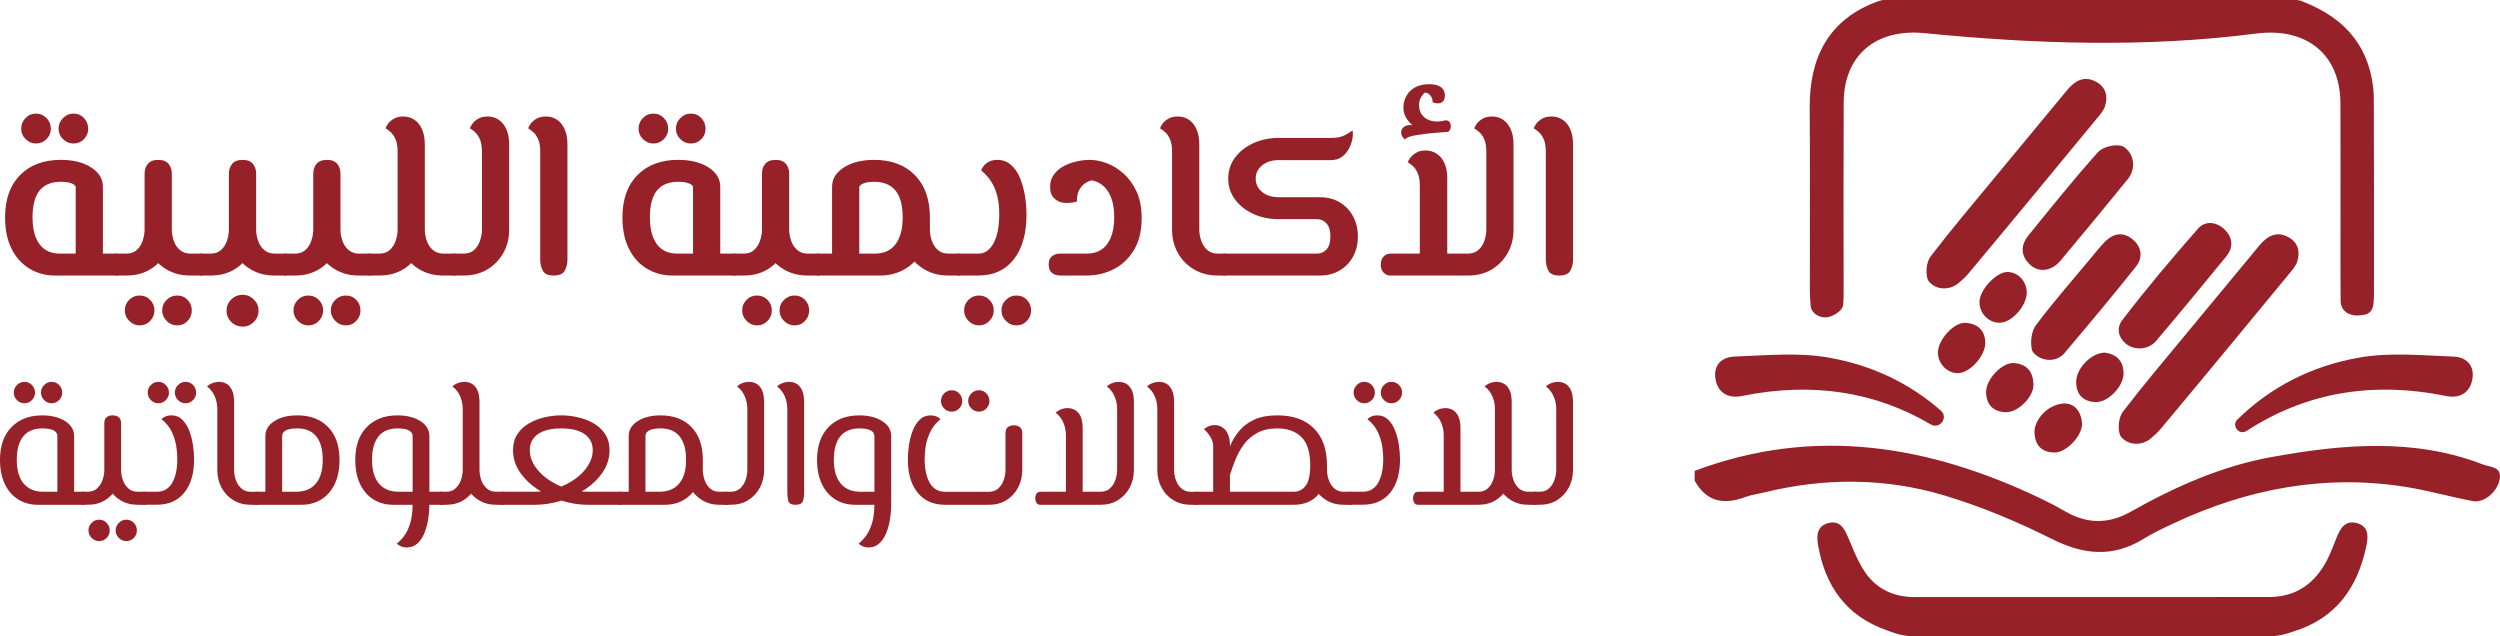 <?xml version="1.0" encoding="UTF-8"?>
<svg id="Layer_1" data-name="Layer 1" xmlns="http://www.w3.org/2000/svg" viewBox="0 0 174.482 44.422">
  <g>
    <path d="M160.587,.058c2.708,1.026,4.675,2.796,5.05,6.104,.03,.261,.037,.525,.038,.788,.019,4.54,.011,9.081,.011,13.621,0,.151,.002-.105-.02,.444-.038,.935-.537,.961-1.061,1.001-.567,.044-1.24-.249-1.247-1.023-.013-1.548-.008-3.096-.009-4.644-.001-3.058,.011-6.116-.004-9.174-.017-3.327-2.32-5.292-5.887-4.832-7.676,.99-15.427,.73-23.129-.028-3.459-.341-5.643,1.586-5.652,4.849-.011,4.379-.017,8.759-.005,13.138,.001,.37-.006,.676-.029,.953-.04,.472-.771,.864-1.181,.896-.454,.035-1.052-.267-1.093-.82-.024-.327-.053-.713-.054-1.088-.005-4.228,.022-8.457-.011-12.685-.028-3.563,1.328-6.215,4.762-7.467,.236-.06,.179-.065,.354-.092,9.615,0,19.23,0,28.845,0,.172,.012,.23,.029,.32,.058Z" fill="#972128"/>
    <path d="M118.276,32.863c8.373-3.149,16.384-1.792,24.201,1.951,.578,.277,1.147,.579,1.702,.899,1.509,.87,3.005,.861,4.517,.008,3.108-1.753,6.349-3.194,9.879-3.83,4.945-.891,9.895-1.339,14.744,.534,.494,.191,1.338,.13,1.129,1.078-.192,.869-1.095,1.616-1.872,1.469-1.556-.295-3.087-.737-4.65-.986-5.664-.904-11.044,.116-16.197,2.527-.718,.336-1.442,.672-2.114,1.088-2.151,1.33-4.191,1.127-6.42,.011-2.416-1.209-4.945-2.273-7.531-3.044-4.121-1.229-8.341-1.23-12.538-.197-.44,.108-.899,.161-1.32,.319-1.495,.562-2.713,.342-3.531-1.146v-.68Z" fill="#972128"/>
    <path d="M133.614,44.422c-.396,0-1.024-.109-1.397-.242l-.56-.2c-2.817-.997-4.273-3.082-4.77-5.937-.119-.684-.067-1.347,.739-1.542,.807-.194,1.099,.397,1.371,1.032,.369,.861,.707,1.765,1.249,2.513,.791,1.092,1.965,1.623,3.335,1.623,8.264,.004,16.528,.008,24.792-.002,1.888-.002,3.209-.956,4.05-2.604,.257-.502,.448-1.038,.663-1.561,.259-.631,.595-1.21,1.401-.995,.819,.219,.815,.886,.675,1.56-.6,2.904-2.09,5.059-5.041,5.989l-.517,.165c-.343,.109-.917,.199-1.277,.199h-24.713Z" fill="#972128"/>
    <path d="M156.797,30.074c-.521,.339-1.083-.362-.639-.797,2.296-2.248,5.127-3.726,8.503-4.321,2.13-.375,4.38-.15,6.571-.069,.825,.03,1.498,.539,1.321,1.579-.151,.885-.824,1.378-1.839,1.172-5.215-1.057-9.838-.217-13.915,2.436Z" fill="#972128"/>
    <path d="M134.753,29.621c.626,.368,1.252-.482,.706-.961-2.17-1.903-4.781-3.166-7.837-3.704-2.13-.375-4.38-.15-6.571-.069-.825,.03-1.498,.539-1.321,1.579,.151,.885,.824,1.378,1.839,1.172,4.906-.995,9.287-.31,13.184,1.983Z" fill="#972128"/>
    <g>
      <path d="M136.69,19.76c-.564,.468-1.4,.506-1.945,.015-.106-.096-.183-.195-.217-.307-.142-.47-.073-1.194,.216-1.572,1.442-1.886,2.982-3.697,4.494-5.53,1.675-2.03,3.353-4.057,5.036-6.08,.534-.642,1.172-1.032,2.012-.582,.684,.367,.845,.995,.634,1.691-.09,.3-.322,.569-.529,.82-3,3.637-5.997,7.276-9.022,10.891-.197,.236-.428,.444-.68,.653Z" fill="#972128"/>
      <path d="M148.438,10.422c.494,.486,.577,1.255,.221,1.851-.055,.092-.112,.176-.176,.255-1.543,1.898-3.099,3.784-4.67,5.658-.62,.739-1.499,.865-2.119,.297-.679-.622-.679-1.366-.121-2.055,1.586-1.956,3.164-3.922,4.84-5.8,.327-.367,1.123-.565,1.619-.457,.147,.032,.28,.125,.407,.25Z" fill="#972128"/>
      <path d="M150.475,23.804c-.534,.616-1.512,.687-2.134,.16-.491-.416-.64-1.069-.23-1.607,1.676-2.201,3.469-4.317,5.293-6.399,.504-.575,1.298-.493,1.87,.072,.57,.564,.611,1.244,.096,1.874-1.614,1.976-3.236,3.945-4.887,5.89-.003,.003-.005,.006-.008,.009Z" fill="#972128"/>
      <path d="M143.926,24.807c-.551,.454-1.388,.396-1.91-.092-.106-.099-.182-.203-.207-.318-.117-.529-.033-1.276,.279-1.695,1.181-1.581,2.489-3.067,3.752-4.587,.351-.422,.691-.856,1.075-1.247,.6-.611,1.301-.704,1.959-.136,.611,.528,.691,1.26,.201,1.874-1.643,2.059-3.332,4.082-5.036,6.09-.034,.04-.071,.076-.112,.11Z" fill="#972128"/>
      <path d="M138.558,23.92c.015,.888-1.041,2.086-1.871,2.122-.771,.033-1.445-.655-1.433-1.461,.013-.88,1.133-2.114,1.937-2.051,.815,.064,1.35,.496,1.367,1.39Z" fill="#972128"/>
      <path d="M141.452,20.405c.013,.916-1.017,2.09-1.86,2.119-.785,.027-1.45-.649-1.438-1.462,.013-.843,1.173-2.082,1.947-2.079,.737,.003,1.34,.637,1.351,1.422Z" fill="#972128"/>
      <path d="M146.925,24.612c.745,.103,1.262,.535,1.285,1.412,.025,.919-1.069,2.066-1.944,2.037-.876-.029-1.348-.513-1.364-1.387-.017-.944,1.058-2.073,2.022-2.062Z" fill="#972128"/>
      <path d="M144.102,28.159c.66,.006,1.127,.506,1.207,1.339,.082,.853-1.062,2.081-1.901,2.083-.88,.002-1.361-.475-1.414-1.338-.059-.956,.966-2.066,2.108-2.084Z" fill="#972128"/>
      <path d="M141.922,26.88c-.006,.814-1.067,1.925-1.949,1.888-.874-.036-1.339-.529-1.358-1.39-.02-.9,1.12-2.105,1.954-2.038,.831,.067,1.337,.53,1.353,1.539Z" fill="#972128"/>
      <path d="M150.107,30.604c-.564,.468-1.4,.506-1.945,.015-.106-.096-.183-.195-.217-.307-.142-.47-.073-1.194,.216-1.572,1.442-1.886,2.982-3.697,4.494-5.53,1.675-2.03,3.353-4.057,5.036-6.08,.534-.642,1.172-1.032,2.012-.582,.684,.367,.845,.995,.634,1.691-.09,.3-.322,.569-.529,.82-3,3.637-5.997,7.276-9.022,10.891-.197,.236-.428,.444-.68,.653Z" fill="#972128"/>
    </g>
  </g>
  <path d="M3.834,19.23c-.65,0-1.241-.16-1.773-.479-.533-.319-.95-.782-1.253-1.387s-.454-1.334-.454-2.187c0-1.267,.35-2.254,1.051-2.96,.7-.707,1.646-1.06,2.834-1.06,.874,0,1.583,.177,2.127,.53s.816,.799,.816,1.337v6.206h-1.9v-6.206c-.045-.101-.157-.182-.337-.244s-.415-.093-.706-.093c-.65,0-1.142,.202-1.472,.605-.331,.404-.496,1.032-.496,1.884,0,.807,.162,1.43,.487,1.867,.325,.438,.796,.656,1.413,.656h3.969v1.53H3.834Zm-1.328-9.216c-.27,0-.508-.101-.715-.303-.208-.202-.312-.443-.312-.723,0-.291,.102-.541,.303-.749,.202-.208,.443-.311,.724-.311,.291,0,.538,.104,.74,.311,.201,.208,.303,.457,.303,.749,0,.28-.102,.521-.303,.723-.202,.202-.449,.303-.74,.303Zm2.624,0c-.281,0-.524-.101-.732-.303-.207-.202-.311-.443-.311-.723,0-.291,.104-.541,.311-.749,.208-.208,.451-.311,.732-.311,.291,0,.535,.104,.731,.311,.195,.208,.294,.457,.294,.749,0,.28-.099,.521-.294,.723-.196,.202-.44,.303-.731,.303Zm3.01,9.216v-1.53c.135,0,.225,.067,.27,.202,.045,.134,.066,.319,.066,.555,0,.235-.021,.423-.066,.563-.045,.141-.135,.21-.27,.21Z" fill="#972128"/>
  <path d="M8.14,19.23c-.123,0-.211-.07-.261-.21-.05-.14-.075-.328-.075-.563,0-.236,.025-.421,.075-.555,.05-.135,.138-.202,.261-.202v1.53Zm0,0v-1.53h.673c.303,0,.547-.084,.731-.252,.185-.168,.322-.384,.412-.647,.09-.263,.135-.524,.135-.782v-3.902c0-.269,.075-.496,.227-.681s.396-.277,.731-.277c.325,0,.563,.092,.715,.277s.228,.412,.228,.681v3.902c0,.617-.138,1.167-.412,1.648-.275,.482-.647,.863-1.118,1.144-.472,.28-1.021,.42-1.648,.42h-.673Zm1.598,3.481c-.269,0-.508-.104-.715-.311-.207-.208-.311-.452-.311-.732,0-.291,.101-.538,.303-.74,.201-.202,.442-.303,.723-.303,.292,0,.538,.101,.74,.303s.303,.448,.303,.74c0,.28-.101,.524-.303,.732-.202,.207-.448,.311-.74,.311Zm3.532-3.481c-.617,0-1.164-.14-1.64-.42-.478-.28-.853-.662-1.127-1.144-.275-.482-.412-1.032-.412-1.648h1.9c0,.258,.045,.519,.135,.782,.089,.264,.232,.479,.429,.647,.196,.168,.435,.252,.715,.252h.757v1.53h-.757Zm-.908,3.481c-.28,0-.524-.104-.731-.311-.208-.208-.312-.452-.312-.732,0-.291,.104-.538,.312-.74,.207-.202,.451-.303,.731-.303,.291,0,.535,.101,.731,.303s.294,.448,.294,.74c0,.28-.098,.524-.294,.732-.196,.207-.44,.311-.731,.311Zm1.665-3.481v-1.53c.123,0,.21,.067,.261,.202,.05,.134,.075,.319,.075,.555,0,.235-.025,.423-.075,.563-.051,.141-.138,.21-.261,.21Z" fill="#972128"/>
  <path d="M14.025,19.23c-.123,0-.21-.07-.261-.21-.051-.14-.075-.328-.075-.563,0-.236,.024-.421,.075-.555,.051-.135,.138-.202,.261-.202v1.53Zm0,0v-1.53h.673c.303,0,.547-.084,.731-.252,.185-.168,.322-.384,.412-.647,.09-.263,.135-.524,.135-.782v-3.902c0-.269,.075-.496,.227-.681s.396-.277,.731-.277c.325,0,.563,.092,.715,.277s.228,.412,.228,.681v3.902c0,.617-.138,1.167-.412,1.648-.275,.482-.647,.863-1.118,1.144-.472,.28-1.021,.42-1.648,.42h-.673Zm2.927,3.565c-.326,0-.598-.109-.816-.328-.219-.218-.327-.479-.327-.782s.108-.563,.327-.782,.485-.328,.799-.328c.303,0,.563,.109,.782,.328s.328,.479,.328,.782-.109,.563-.328,.782c-.219,.219-.474,.328-.765,.328Zm2.203-3.565c-.617,0-1.164-.14-1.64-.42-.478-.28-.853-.662-1.127-1.144-.275-.482-.412-1.032-.412-1.648h1.9c0,.258,.045,.519,.135,.782,.089,.264,.232,.479,.429,.647,.196,.168,.435,.252,.715,.252h.757v1.53h-.757Zm.757,0v-1.53c.123,0,.21,.067,.261,.202,.05,.134,.075,.319,.075,.555,0,.235-.025,.423-.075,.563-.051,.141-.138,.21-.261,.21Z" fill="#972128"/>
  <path d="M19.912,19.23c-.123,0-.21-.07-.261-.21-.051-.14-.075-.328-.075-.563,0-.236,.024-.421,.075-.555,.051-.135,.138-.202,.261-.202v1.53Zm0,0v-1.53h.673c.303,0,.547-.084,.731-.252,.185-.168,.322-.384,.412-.647,.09-.263,.135-.524,.135-.782v-3.902c0-.269,.075-.496,.227-.681s.396-.277,.731-.277c.325,0,.563,.092,.715,.277s.228,.412,.228,.681v3.902c0,.617-.138,1.167-.412,1.648-.275,.482-.647,.863-1.118,1.144-.472,.28-1.021,.42-1.648,.42h-.673Zm1.598,3.481c-.269,0-.508-.104-.715-.311-.207-.208-.311-.452-.311-.732,0-.291,.101-.538,.303-.74,.201-.202,.442-.303,.723-.303,.292,0,.538,.101,.74,.303s.303,.448,.303,.74c0,.28-.101,.524-.303,.732-.202,.207-.448,.311-.74,.311Zm3.532-3.481c-.617,0-1.164-.14-1.64-.42-.478-.28-.853-.662-1.127-1.144-.275-.482-.412-1.032-.412-1.648h1.9c0,.258,.045,.519,.135,.782,.089,.264,.232,.479,.429,.647,.196,.168,.435,.252,.715,.252h.757v1.53h-.757Zm-.908,3.481c-.28,0-.524-.104-.731-.311-.208-.208-.312-.452-.312-.732,0-.291,.104-.538,.312-.74,.207-.202,.451-.303,.731-.303,.291,0,.535,.101,.731,.303s.294,.448,.294,.74c0,.28-.098,.524-.294,.732-.196,.207-.44,.311-.731,.311Zm1.665-3.481v-1.53c.123,0,.21,.067,.261,.202,.05,.134,.075,.319,.075,.555,0,.235-.025,.423-.075,.563-.051,.141-.138,.21-.261,.21Z" fill="#972128"/>
  <path d="M25.799,19.23c-.123,0-.21-.07-.261-.21-.051-.14-.075-.328-.075-.563,0-.236,.024-.421,.075-.555,.051-.135,.138-.202,.261-.202v1.53Zm0,0v-1.53h.673c.303,0,.547-.084,.731-.252,.185-.168,.322-.384,.412-.647,.09-.263,.135-.524,.135-.782v-5.416c0-.381-.051-.681-.151-.9-.102-.218-.216-.384-.345-.496-.129-.112-.244-.196-.345-.252,.022-.079,.078-.182,.168-.312,.09-.128,.224-.246,.403-.353,.18-.106,.398-.16,.656-.16,.291,0,.549,.073,.773,.219s.403,.364,.538,.656,.202,.65,.202,1.076v5.937c0,.617-.138,1.167-.412,1.648-.275,.482-.647,.863-1.118,1.144-.472,.28-1.021,.42-1.648,.42h-.673Zm5.13,0c-.617,0-1.164-.14-1.64-.42-.478-.28-.853-.662-1.127-1.144-.275-.482-.412-1.032-.412-1.648h1.9c0,.258,.045,.519,.135,.782,.089,.264,.232,.479,.429,.647,.196,.168,.435,.252,.715,.252h.757v1.53h-.757Zm.757,0v-1.53c.123,0,.21,.067,.261,.202,.05,.134,.075,.319,.075,.555,0,.235-.025,.423-.075,.563-.051,.141-.138,.21-.261,.21Z" fill="#972128"/>
  <path d="M31.685,19.23c-.123,0-.21-.07-.261-.21-.051-.14-.075-.328-.075-.563,0-.236,.024-.421,.075-.555,.051-.135,.138-.202,.261-.202v1.53Zm0,0v-1.53h.673c.303,0,.547-.084,.731-.252,.185-.168,.322-.384,.412-.647,.09-.263,.135-.524,.135-.782v-5.416c0-.381-.051-.681-.151-.9-.102-.218-.216-.384-.345-.496-.129-.112-.244-.196-.345-.252,.022-.079,.078-.182,.168-.312,.09-.128,.224-.246,.403-.353,.18-.106,.398-.16,.656-.16,.291,0,.549,.073,.773,.219s.403,.364,.538,.656,.202,.65,.202,1.076v5.937c0,.617-.138,1.167-.412,1.648-.275,.482-.647,.863-1.118,1.144-.472,.28-1.021,.42-1.648,.42h-.673Z" fill="#972128"/>
  <path d="M38.647,19.23c-.393,0-.647-.115-.766-.345-.118-.229-.177-.485-.177-.765v-7.518c0-.381-.05-.681-.151-.9-.101-.218-.219-.384-.353-.496-.135-.112-.247-.196-.337-.252,.022-.079,.078-.182,.168-.312,.09-.128,.225-.246,.404-.353,.179-.106,.403-.16,.673-.16,.279,0,.532,.073,.757,.219,.224,.146,.403,.364,.538,.656,.134,.291,.201,.65,.201,1.076v8.056c0,.269-.062,.519-.185,.749-.124,.23-.382,.345-.773,.345Z" fill="#972128"/>
  <path d="M46.922,19.23c-.65,0-1.242-.16-1.774-.479-.533-.319-.95-.782-1.253-1.387s-.454-1.334-.454-2.187c0-1.267,.35-2.254,1.051-2.96,.701-.707,1.646-1.06,2.834-1.06,.875,0,1.584,.177,2.128,.53,.543,.353,.815,.799,.815,1.337v6.206h-1.9v-6.206c-.045-.101-.157-.182-.337-.244-.179-.062-.415-.093-.706-.093-.65,0-1.141,.202-1.472,.605-.331,.404-.496,1.032-.496,1.884,0,.807,.162,1.43,.488,1.867,.324,.438,.796,.656,1.412,.656h3.97v1.53h-4.306Zm-1.329-9.216c-.269,0-.507-.101-.715-.303-.207-.202-.311-.443-.311-.723,0-.291,.101-.541,.303-.749,.201-.208,.442-.311,.723-.311,.292,0,.538,.104,.74,.311s.303,.457,.303,.749c0,.28-.101,.521-.303,.723-.202,.202-.448,.303-.74,.303Zm2.624,0c-.28,0-.524-.101-.731-.303-.208-.202-.312-.443-.312-.723,0-.291,.104-.541,.312-.749,.207-.208,.451-.311,.731-.311,.291,0,.535,.104,.731,.311s.294,.457,.294,.749c0,.28-.098,.521-.294,.723-.196,.202-.44,.303-.731,.303Zm3.011,9.216v-1.53c.134,0,.224,.067,.269,.202,.045,.134,.067,.319,.067,.555,0,.235-.022,.423-.067,.563-.045,.141-.135,.21-.269,.21Z" fill="#972128"/>
  <path d="M51.228,19.23c-.123,0-.21-.07-.261-.21-.051-.14-.075-.328-.075-.563,0-.236,.024-.421,.075-.555,.051-.135,.138-.202,.261-.202v1.53Zm0,0v-1.53h.673c.303,0,.547-.084,.731-.252,.185-.168,.322-.384,.412-.647,.09-.263,.135-.524,.135-.782v-3.902c0-.269,.075-.496,.227-.681s.396-.277,.731-.277c.325,0,.563,.092,.715,.277s.228,.412,.228,.681v3.902c0,.617-.138,1.167-.412,1.648-.275,.482-.647,.863-1.118,1.144-.472,.28-1.021,.42-1.648,.42h-.673Zm1.598,3.481c-.269,0-.508-.104-.715-.311-.207-.208-.311-.452-.311-.732,0-.291,.101-.538,.303-.74,.201-.202,.442-.303,.723-.303,.292,0,.538,.101,.74,.303,.202,.202,.303,.448,.303,.74,0,.28-.101,.524-.303,.732-.202,.207-.448,.311-.74,.311Zm3.532-3.481c-.617,0-1.164-.14-1.64-.42-.478-.28-.853-.662-1.127-1.144-.275-.482-.412-1.032-.412-1.648h1.9c0,.258,.045,.519,.135,.782,.089,.264,.232,.479,.429,.647,.196,.168,.435,.252,.715,.252h.757v1.53h-.757Zm-.908,3.481c-.28,0-.524-.104-.731-.311-.208-.208-.312-.452-.312-.732,0-.291,.104-.538,.312-.74,.207-.202,.451-.303,.731-.303,.291,0,.535,.101,.731,.303s.294,.448,.294,.74c0,.28-.098,.524-.294,.732-.196,.207-.44,.311-.731,.311Zm1.665-3.481v-1.53c.123,0,.21,.067,.261,.202,.05,.134,.075,.319,.075,.555,0,.235-.025,.423-.075,.563-.051,.141-.138,.21-.261,.21Z" fill="#972128"/>
  <path d="M57.113,19.23c-.123,0-.21-.07-.261-.21-.051-.14-.075-.328-.075-.563,0-.236,.024-.421,.075-.555,.051-.135,.138-.202,.261-.202v1.53Zm0,0v-1.53h3.969c.617,0,1.091-.219,1.422-.656,.33-.437,.496-1.06,.496-1.867,0-.852-.169-1.48-.505-1.884-.336-.403-.83-.605-1.479-.605-.292,0-.524,.031-.698,.093s-.289,.143-.345,.244v6.206h-1.9v-6.206c0-.538,.274-.984,.824-1.337,.549-.353,1.255-.53,2.119-.53,1.188,0,2.133,.353,2.833,1.06,.701,.706,1.052,1.693,1.052,2.96,0,.852-.151,1.581-.454,2.187s-.718,1.068-1.245,1.387c-.526,.32-1.121,.479-1.782,.479h-4.306Zm9.065,0c-.617,0-1.167-.14-1.648-.42-.482-.28-.857-.662-1.127-1.144s-.403-1.032-.403-1.648v-.791h1.9v.791c0,.258,.045,.519,.135,.782,.089,.264,.229,.479,.42,.647,.19,.168,.432,.252,.724,.252h.739v1.53h-.739Zm.739,0v-1.53c.135,0,.225,.067,.27,.202,.045,.134,.067,.319,.067,.555,0,.235-.022,.423-.067,.563-.045,.141-.135,.21-.27,.21Z" fill="#972128"/>
  <path d="M66.918,19.23c-.123,0-.21-.07-.261-.21-.051-.14-.075-.328-.075-.563,0-.236,.024-.421,.075-.555,.051-.135,.138-.202,.261-.202v1.53Zm0,0v-1.53h1.379c.213,0,.401-.056,.563-.168,.162-.112,.3-.258,.412-.437s.204-.387,.277-.623,.123-.485,.151-.749c.028-.263,.042-.524,.042-.782,0-.448-.042-.852-.126-1.211s-.216-.689-.396-.992c-.179-.303-.426-.583-.739-.841,.022-.089,.078-.193,.168-.311s.216-.219,.378-.303c.163-.084,.356-.126,.581-.126,.358,0,.669,.112,.933,.336s.474,.521,.631,.891,.274,.78,.354,1.228c.078,.448,.117,.902,.117,1.362,0,1.323-.294,2.363-.883,3.12s-1.41,1.135-2.464,1.135h-1.379Zm1.396,3.481c-.269,0-.507-.104-.715-.311-.207-.208-.311-.452-.311-.732,0-.291,.101-.538,.303-.74s.442-.303,.723-.303c.292,0,.539,.101,.74,.303,.202,.202,.303,.448,.303,.74,0,.28-.101,.524-.303,.732-.201,.207-.448,.311-.74,.311Zm2.624,0c-.28,0-.524-.104-.731-.311-.208-.208-.312-.452-.312-.732,0-.291,.104-.538,.312-.74,.207-.202,.451-.303,.731-.303,.291,0,.535,.101,.731,.303s.295,.448,.295,.74c0,.28-.099,.524-.295,.732-.196,.207-.44,.311-.731,.311Z" fill="#972128"/>
  <path d="M73.982,19.23c-.225,0-.412-.062-.563-.185-.151-.123-.228-.319-.228-.588,0-.258,.076-.449,.228-.572,.151-.123,.339-.185,.563-.185h1.866c.628,0,1.104-.224,1.43-.673,.325-.448,.487-1.071,.487-1.867,0-.583-.081-1.062-.243-1.438-.163-.376-.379-.659-.647-.85-.27-.19-.562-.291-.875-.303l.572-.034c-.214,0-.427,.048-.64,.143s-.395,.252-.546,.471c-.151,.219-.228,.524-.228,.917-.101,.034-.244,.062-.429,.084-.186,.022-.356,.022-.513,0-.225-.022-.435-.124-.631-.303s-.295-.448-.295-.807c0-.336,.093-.628,.278-.875,.185-.246,.42-.442,.706-.588,.286-.146,.586-.252,.899-.319,.314-.067,.6-.101,.858-.101,.392,0,.799,.079,1.219,.235,.421,.157,.815,.404,1.186,.74,.37,.336,.67,.757,.9,1.261,.229,.504,.345,1.116,.345,1.833,0,.897-.183,1.643-.547,2.237-.364,.595-.835,1.038-1.413,1.329-.577,.292-1.202,.438-1.875,.438h-1.866Z" fill="#972128"/>
  <path d="M84.981,19.23c-.616,0-1.163-.14-1.64-.42s-.853-.662-1.127-1.144c-.274-.482-.412-1.032-.412-1.648v-5.416c0-.381-.05-.681-.151-.9-.101-.218-.219-.384-.353-.496-.135-.112-.247-.196-.337-.252,.022-.079,.078-.182,.168-.312,.09-.128,.225-.246,.404-.353,.179-.106,.403-.16,.673-.16,.279,0,.532,.073,.757,.219,.224,.146,.403,.364,.538,.656,.134,.291,.201,.65,.201,1.076v5.937c0,.258,.045,.519,.135,.782,.09,.264,.229,.479,.421,.647,.19,.168,.431,.252,.723,.252h.471v1.53h-.471Zm.471,0v-1.53c.135,0,.225,.067,.27,.202,.045,.134,.067,.319,.067,.555,0,.235-.022,.423-.067,.563-.045,.141-.135,.21-.27,.21Z" fill="#972128"/>
  <path d="M85.452,19.23c-.123,0-.21-.07-.261-.21-.051-.14-.075-.328-.075-.563,0-.236,.024-.421,.075-.555,.051-.135,.138-.202,.261-.202v1.53Zm0,0v-1.53h6.458c.27,0,.493-.098,.673-.294s.27-.496,.27-.9-.09-.707-.27-.908-.403-.303-.673-.303h-2.674c-.65,0-1.242-.123-1.774-.37-.532-.246-.956-.583-1.27-1.009-.314-.426-.471-.908-.471-1.447,0-.549,.156-1.037,.471-1.463,.313-.426,.737-.762,1.27-1.009,.532-.247,1.124-.37,1.774-.37h3.649c.415,0,.74-.064,.976-.193,.235-.128,.415-.238,.538-.328,.034,.179,.028,.384-.017,.614-.045,.23-.129,.457-.252,.681-.124,.224-.286,.409-.488,.555-.202,.146-.454,.218-.757,.218h-3.649c-.471,0-.855,.124-1.152,.37s-.445,.555-.445,.925c0,.37,.148,.679,.445,.925s.682,.37,1.152,.37h2.876c.526,0,.989,.118,1.388,.353,.397,.235,.709,.561,.934,.976,.224,.415,.336,.886,.336,1.413,0,.527-.112,.995-.336,1.404-.225,.41-.536,.731-.934,.967-.398,.235-.861,.353-1.388,.353h-6.66Z" fill="#972128"/>
  <path d="M97.04,19.23c-.19,0-.351-.07-.479-.21-.129-.14-.193-.328-.193-.563,0-.225,.064-.406,.193-.547,.129-.14,.295-.21,.496-.21h5.398c.292,0,.533-.084,.724-.252,.19-.168,.331-.384,.421-.647,.089-.263,.134-.524,.134-.782v-5.416c0-.381-.05-.681-.151-.9-.101-.218-.219-.384-.353-.496-.135-.112-.247-.196-.337-.252,.022-.079,.078-.182,.168-.312,.09-.128,.225-.246,.404-.353,.179-.106,.397-.16,.655-.16,.292,0,.55,.073,.774,.219,.224,.146,.403,.364,.538,.656s.201,.65,.201,1.076v5.937c0,.617-.137,1.167-.411,1.648-.275,.482-.648,.863-1.119,1.144s-1.021,.42-1.648,.42h-5.415Zm1.043-9.485c-.124-.079-.208-.179-.253-.303s-.05-.241-.017-.354c.034-.112,.115-.204,.244-.277,.129-.073,.306-.098,.529-.076-.134-.09-.274-.247-.42-.471-.146-.224-.219-.482-.219-.773,0-.258,.064-.513,.193-.765s.328-.457,.597-.614c.27-.157,.605-.236,1.01-.236,.269,0,.484,.037,.647,.109,.162,.073,.277,.166,.345,.278,.067,.112,.101,.247,.101,.403,0,.202-.051,.345-.151,.429-.101,.084-.216,.124-.345,.118s-.25-.031-.361-.076c.011-.168-.034-.32-.135-.454-.101-.135-.235-.208-.403-.219-.079,.056-.166,.16-.261,.311-.096,.151-.144,.339-.144,.563,0,.258,.06,.471,.177,.639,.118,.168,.271,.294,.463,.378,.19,.084,.387,.126,.589,.126,.134,0,.255-.011,.361-.034,.106-.022,.193-.039,.261-.05,.168,0,.277,.067,.328,.202,.05,.135,.053,.267,.008,.396s-.117,.199-.219,.21c-.134,.011-.319,.025-.555,.042-.235,.017-.485,.04-.748,.067-.264,.028-.52,.062-.766,.101-.247,.04-.451,.087-.614,.143-.162,.056-.243,.118-.243,.185Zm1.009,7.955v-4.726c0-.381-.051-.681-.151-.9-.101-.219-.216-.384-.345-.496-.129-.112-.244-.196-.345-.252,.022-.078,.081-.182,.177-.311,.095-.129,.229-.247,.403-.353s.396-.16,.664-.16c.28,0,.536,.073,.766,.218,.229,.146,.412,.365,.547,.656,.134,.291,.201,.65,.201,1.076v5.248h-1.917Z" fill="#972128"/>
  <path d="M108.83,19.23c-.393,0-.647-.115-.766-.345-.118-.229-.177-.485-.177-.765v-7.518c0-.381-.05-.681-.151-.9-.101-.218-.219-.384-.353-.496-.135-.112-.247-.196-.337-.252,.022-.079,.078-.182,.168-.312,.09-.128,.225-.246,.404-.353,.179-.106,.403-.16,.673-.16,.279,0,.532,.073,.757,.219,.224,.146,.403,.364,.538,.656,.134,.291,.201,.65,.201,1.076v8.056c0,.269-.062,.519-.185,.749-.124,.23-.382,.345-.773,.345Z" fill="#972128"/>
  <path d="M2.639,35.23c-.511,0-.966-.124-1.364-.371-.399-.247-.711-.604-.937-1.072-.226-.468-.338-1.031-.338-1.69,0-.979,.267-1.742,.8-2.288s1.245-.819,2.139-.819c.658,0,1.195,.135,1.611,.403s.624,.615,.624,1.04v4.797h-1.17v-4.797c0-.165-.084-.294-.253-.39-.17-.095-.44-.143-.812-.143-.572,0-1.01,.184-1.313,.553-.304,.368-.455,.916-.455,1.645,0,.719,.16,1.27,.481,1.651,.32,.381,.779,.572,1.378,.572h2.769v.91H2.639Zm-.936-7.085c-.199,0-.373-.074-.521-.221-.147-.147-.221-.32-.221-.52,0-.208,.073-.385,.221-.533s.321-.221,.521-.221c.208,0,.384,.074,.526,.221s.215,.325,.215,.533c0,.2-.072,.373-.215,.52-.143,.147-.318,.221-.526,.221Zm1.897,0c-.199,0-.372-.074-.52-.221-.147-.147-.221-.32-.221-.52,0-.208,.073-.385,.221-.533s.32-.221,.52-.221c.208,0,.384,.074,.527,.221,.143,.147,.214,.325,.214,.533,0,.2-.071,.373-.214,.52-.144,.147-.319,.221-.527,.221Zm2.197,7.085v-.91c.104,0,.174,.039,.208,.117,.035,.078,.052,.191,.052,.338,0,.139-.017,.25-.052,.332-.034,.083-.104,.124-.208,.124Z" fill="#972128"/>
  <path d="M5.798,35.23c-.104,0-.173-.041-.208-.124-.034-.082-.052-.193-.052-.332,0-.147,.018-.26,.052-.338,.035-.078,.104-.117,.208-.117v.91Zm0,0v-.91h.325c.269,0,.487-.078,.656-.234,.169-.156,.295-.351,.377-.585,.083-.234,.124-.472,.124-.715v-3.224c0-.217,.056-.366,.168-.449,.113-.082,.252-.124,.417-.124,.164,0,.303,.042,.416,.124,.112,.083,.169,.232,.169,.449v3.224c0,.468-.1,.886-.3,1.254-.199,.369-.472,.659-.818,.871s-.75,.318-1.209,.318h-.325Zm1.118,2.535c-.199,0-.373-.074-.52-.221-.147-.147-.222-.321-.222-.52,0-.208,.074-.386,.222-.533,.146-.147,.32-.221,.52-.221,.208,0,.384,.074,.526,.221,.143,.147,.215,.325,.215,.533,0,.199-.072,.373-.215,.52s-.318,.221-.526,.221Zm2.69-2.535c-.45,0-.852-.106-1.202-.318s-.626-.502-.825-.871c-.199-.368-.299-.787-.299-1.254h1.17c0,.243,.041,.481,.123,.715s.21,.429,.384,.585c.173,.156,.39,.234,.649,.234h.469v.91h-.469Zm-.793,2.535c-.199,0-.372-.074-.52-.221s-.221-.321-.221-.52c0-.208,.073-.386,.221-.533,.147-.147,.32-.221,.52-.221,.208,0,.384,.074,.527,.221,.143,.147,.214,.325,.214,.533,0,.199-.071,.373-.214,.52-.144,.147-.319,.221-.527,.221Zm1.262-2.535v-.91c.104,0,.173,.039,.208,.117,.034,.078,.052,.191,.052,.338,0,.139-.018,.25-.052,.332-.035,.083-.104,.124-.208,.124Z" fill="#972128"/>
  <path d="M10.074,35.23c-.104,0-.173-.041-.208-.124-.034-.082-.052-.193-.052-.332,0-.147,.018-.26,.052-.338,.035-.078,.104-.117,.208-.117v.91Zm0,0v-.91h.871c.277,0,.507-.065,.688-.195,.183-.13,.323-.294,.423-.494,.1-.199,.174-.407,.221-.624,.048-.216,.076-.414,.085-.591s.013-.306,.013-.384c0-.234-.021-.511-.064-.832-.044-.321-.142-.654-.293-1.001s-.4-.663-.747-.949c.043-.043,.098-.084,.162-.124,.065-.039,.141-.071,.228-.098,.087-.026,.187-.039,.299-.039,.304,0,.557,.1,.761,.299,.203,.199,.366,.457,.487,.773s.208,.652,.26,1.007c.053,.355,.078,.685,.078,.988,0,.997-.23,1.774-.688,2.333-.46,.559-1.097,.838-1.911,.838h-.871Zm.975-7.085c-.199,0-.372-.074-.52-.221-.147-.147-.221-.32-.221-.52,0-.208,.073-.385,.221-.533s.32-.221,.52-.221c.208,0,.384,.074,.527,.221,.143,.147,.214,.325,.214,.533,0,.2-.071,.373-.214,.52-.144,.147-.319,.221-.527,.221Zm1.898,0c-.199,0-.373-.074-.521-.221-.147-.147-.221-.32-.221-.52,0-.208,.073-.385,.221-.533s.321-.221,.521-.221c.208,0,.384,.074,.526,.221,.144,.147,.215,.325,.215,.533,0,.2-.071,.373-.215,.52-.143,.147-.318,.221-.526,.221Z" fill="#972128"/>
  <path d="M17.494,35.23c-.451,0-.852-.106-1.203-.318-.351-.212-.626-.502-.825-.871-.199-.368-.299-.787-.299-1.254v-4.212c0-.269-.037-.512-.11-.728-.074-.217-.167-.399-.28-.546-.112-.147-.221-.255-.324-.325,.034-.043,.093-.091,.175-.143,.083-.052,.185-.095,.306-.13s.247-.052,.377-.052c.165,0,.325,.042,.481,.124,.155,.083,.286,.228,.39,.436,.104,.208,.156,.503,.156,.884v4.693c0,.243,.041,.481,.123,.715,.083,.234,.21,.429,.384,.585,.173,.156,.39,.234,.65,.234h.402v.91h-.402Zm.402,0v-.91c.104,0,.174,.039,.208,.117,.035,.078,.053,.191,.053,.338,0,.139-.018,.25-.053,.332-.034,.083-.104,.124-.208,.124Z" fill="#972128"/>
  <path d="M17.896,35.23c-.104,0-.173-.041-.208-.124-.034-.082-.052-.193-.052-.332,0-.147,.018-.26,.052-.338,.035-.078,.104-.117,.208-.117v.91Zm0,0v-.91h2.769c.599,0,1.058-.19,1.379-.572,.32-.381,.48-.932,.48-1.651,0-.728-.151-1.276-.455-1.645-.304-.369-.741-.553-1.312-.553-.373,0-.644,.048-.812,.143-.169,.096-.254,.226-.254,.39v4.797h-1.17v-4.797c0-.425,.208-.771,.624-1.04s.953-.403,1.612-.403c.901,0,1.616,.273,2.145,.819s.793,1.309,.793,2.288c0,.659-.112,1.222-.338,1.69-.226,.468-.537,.825-.936,1.072-.399,.247-.855,.371-1.365,.371h-3.159Z" fill="#972128"/>
  <path d="M27.435,35.23c-.512,0-.967-.124-1.365-.371s-.711-.604-.937-1.072c-.225-.468-.338-1.031-.338-1.69,0-.979,.267-1.742,.8-2.288s1.246-.819,2.139-.819c.658,0,1.195,.135,1.611,.403s.624,.615,.624,1.04v4.797h-1.17v-4.797c0-.165-.084-.294-.253-.39-.169-.095-.44-.143-.812-.143-.572,0-1.01,.184-1.313,.553-.303,.368-.455,.916-.455,1.645,0,.719,.16,1.27,.481,1.651,.32,.381,.78,.572,1.378,.572h2.145v.91h-2.534Zm.948,2.977c-.112,0-.212-.013-.299-.039s-.162-.061-.228-.104c-.064-.043-.119-.083-.162-.117,.347-.294,.596-.606,.747-.936,.151-.329,.249-.652,.293-.968,.043-.316,.064-.587,.064-.812v-.91h1.17v.91c0,.303-.025,.628-.077,.975-.053,.346-.139,.671-.261,.975-.121,.303-.283,.55-.487,.741-.203,.19-.457,.286-.761,.286Zm1.586-2.977v-.91h.846v.91h-.846Zm.846,0v-.91c.104,0,.173,.039,.208,.117,.034,.078,.052,.191,.052,.338,0,.139-.018,.25-.052,.332-.035,.083-.104,.124-.208,.124Z" fill="#972128"/>
  <path d="M30.813,35.23c-.104,0-.173-.041-.208-.124-.034-.082-.052-.193-.052-.332,0-.147,.018-.26,.052-.338,.035-.078,.104-.117,.208-.117v.91Zm0,0v-.91h.325c.269,0,.487-.078,.656-.234,.169-.156,.295-.351,.377-.585s.124-.472,.124-.715v-4.212c0-.269-.037-.512-.111-.728-.073-.217-.167-.399-.279-.546-.112-.147-.221-.255-.325-.325,.035-.043,.094-.091,.176-.143,.082-.052,.182-.095,.299-.13s.241-.052,.371-.052c.164,0,.327,.042,.487,.124,.16,.083,.292,.228,.396,.436,.104,.208,.156,.503,.156,.884v4.693c0,.468-.1,.886-.3,1.254-.199,.369-.472,.659-.818,.871s-.75,.318-1.209,.318h-.325Zm3.809,0c-.45,0-.852-.106-1.202-.318s-.626-.502-.825-.871c-.2-.368-.299-.787-.299-1.254h1.17c0,.243,.041,.481,.123,.715s.21,.429,.384,.585c.173,.156,.39,.234,.649,.234h.469v.91h-.469Zm.469,0v-.91c.104,0,.173,.039,.208,.117,.034,.078,.052,.191,.052,.338,0,.139-.018,.25-.052,.332-.035,.083-.104,.124-.208,.124Z" fill="#972128"/>
  <path d="M35.09,35.23c-.104,0-.173-.041-.208-.124-.034-.082-.052-.193-.052-.332,0-.147,.018-.26,.052-.338,.035-.078,.104-.117,.208-.117v.91Zm0,0v-.91h2.236c.528,0,1.033-.08,1.515-.24,.48-.16,.911-.377,1.293-.65,.381-.273,.683-.583,.903-.93,.222-.347,.332-.706,.332-1.079,0-.485-.191-.86-.572-1.125-.382-.264-.923-.396-1.625-.396s-1.244,.132-1.625,.396c-.382,.265-.572,.639-.572,1.125,0,.373,.11,.732,.332,1.079,.221,.347,.521,.656,.903,.93,.381,.273,.814,.49,1.3,.65s.988,.24,1.508,.24h2.236v.91h-2.236c-.598,0-1.204-.095-1.819-.286-.616-.19-1.179-.457-1.69-.799s-.923-.745-1.235-1.209c-.312-.463-.468-.969-.468-1.515,0-.433,.1-.804,.299-1.111s.466-.559,.8-.754c.334-.195,.697-.338,1.092-.429s.787-.137,1.177-.137,.782,.046,1.177,.137c.394,.091,.756,.232,1.085,.422,.329,.191,.596,.44,.8,.748,.203,.308,.306,.683,.306,1.125,0,.546-.154,1.051-.462,1.515-.308,.464-.717,.867-1.229,1.209s-1.074,.609-1.689,.799c-.616,.191-1.227,.286-1.833,.286h-2.236Zm8.164,0v-.91c.104,0,.173,.039,.208,.117,.034,.078,.052,.191,.052,.338,0,.139-.018,.25-.052,.332-.035,.083-.104,.124-.208,.124Z" fill="#972128"/>
  <path d="M43.254,35.23c-.104,0-.173-.041-.208-.124-.034-.082-.052-.193-.052-.332,0-.147,.018-.26,.052-.338,.035-.078,.104-.117,.208-.117v.91Zm0,0v-.91h2.769c.599,0,1.058-.19,1.379-.572,.32-.381,.48-.932,.48-1.651,0-.728-.151-1.276-.455-1.645-.304-.369-.741-.553-1.312-.553-.373,0-.644,.048-.812,.143-.169,.096-.254,.226-.254,.39v4.797h-1.17v-4.797c0-.425,.208-.771,.624-1.04s.953-.403,1.612-.403c.901,0,1.616,.273,2.145,.819s.793,1.309,.793,2.288c0,.659-.112,1.222-.338,1.69-.226,.468-.537,.825-.936,1.072-.399,.247-.854,.371-1.365,.371h-3.159Zm6.955,0c-.451,0-.852-.106-1.202-.318-.352-.212-.627-.502-.826-.871-.199-.368-.299-.787-.299-1.254v-.663h1.17v.663c0,.243,.041,.481,.124,.715,.082,.234,.208,.429,.377,.585,.169,.156,.388,.234,.656,.234h.468v.91h-.468Zm.468,0v-.91c.104,0,.174,.039,.208,.117,.035,.078,.052,.191,.052,.338,0,.139-.017,.25-.052,.332-.034,.083-.104,.124-.208,.124Z" fill="#972128"/>
  <path d="M50.677,35.23c-.104,0-.173-.041-.208-.124-.034-.082-.052-.193-.052-.332,0-.147,.018-.26,.052-.338,.035-.078,.104-.117,.208-.117v.91Zm0,0v-.91h.325c.269,0,.487-.078,.656-.234,.169-.156,.295-.351,.377-.585s.124-.472,.124-.715v-4.212c0-.269-.037-.512-.111-.728-.073-.217-.167-.399-.279-.546-.112-.147-.221-.255-.325-.325,.035-.043,.094-.091,.176-.143,.082-.052,.182-.095,.299-.13s.241-.052,.371-.052c.164,0,.327,.042,.487,.124,.16,.083,.292,.228,.396,.436,.104,.208,.156,.503,.156,.884v4.693c0,.468-.1,.886-.3,1.254-.199,.369-.472,.659-.818,.871s-.75,.318-1.209,.318h-.325Z" fill="#972128"/>
  <path d="M55.521,35.23c-.277,0-.441-.082-.493-.247-.053-.165-.078-.359-.078-.585v-5.824c0-.269-.037-.512-.11-.728-.074-.217-.167-.399-.28-.546-.112-.147-.221-.255-.324-.325,.034-.043,.093-.091,.175-.143,.083-.052,.185-.095,.306-.13s.247-.052,.377-.052c.165,0,.325,.042,.481,.124,.155,.083,.286,.228,.39,.436,.104,.208,.156,.503,.156,.884v6.305c0,.226-.03,.42-.091,.585-.062,.165-.23,.247-.508,.247Z" fill="#972128"/>
  <path d="M59.665,35.23c-.512,0-.967-.124-1.365-.371s-.711-.604-.937-1.072c-.225-.468-.338-1.031-.338-1.69,0-.979,.267-1.742,.8-2.288s1.246-.819,2.139-.819c.658,0,1.195,.135,1.611,.403s.624,.615,.624,1.04v4.797h-1.17v-4.797c0-.165-.084-.294-.253-.39-.169-.095-.44-.143-.812-.143-.572,0-1.01,.184-1.313,.553-.303,.368-.455,.916-.455,1.645,0,.719,.16,1.27,.481,1.651,.32,.381,.78,.572,1.378,.572h2.145v.91h-2.534Zm.948,2.977c-.112,0-.212-.013-.299-.039s-.162-.061-.228-.104c-.064-.043-.119-.083-.162-.117,.347-.294,.596-.606,.747-.936,.151-.329,.249-.652,.293-.968,.043-.316,.064-.587,.064-.812v-.91h1.17v.91c0,.303-.025,.628-.077,.975-.053,.346-.139,.671-.261,.975-.121,.303-.283,.55-.487,.741-.203,.19-.457,.286-.761,.286Z" fill="#972128"/>
  <path d="M65.962,35.23c-.815,0-1.452-.279-1.911-.838-.46-.559-.689-1.337-.689-2.333,0-.303,.026-.633,.078-.988,.052-.355,.139-.691,.26-1.007,.122-.316,.284-.574,.488-.773,.203-.199,.457-.299,.76-.299,.113,0,.213,.013,.3,.039,.086,.026,.162,.059,.227,.098,.065,.039,.119,.08,.163,.124-.338,.286-.585,.603-.741,.949s-.256,.68-.299,1.001c-.044,.32-.065,.598-.065,.832,0,.078,.005,.206,.014,.384,.008,.178,.036,.375,.084,.591,.048,.217,.121,.425,.222,.624,.099,.2,.24,.364,.422,.494,.183,.13,.412,.195,.689,.195h3.055c.269,0,.487-.078,.656-.234,.169-.156,.295-.351,.377-.585,.083-.234,.124-.472,.124-.715v-2.535c0-.216,.056-.366,.169-.449,.112-.082,.251-.123,.416-.123,.164,0,.303,.041,.416,.123,.112,.083,.169,.232,.169,.449v2.535c0,.468-.1,.886-.299,1.254-.2,.369-.473,.659-.819,.871s-.75,.318-1.209,.318h-3.055Zm.455-6.5c-.2,0-.373-.074-.521-.221-.147-.147-.221-.32-.221-.52,0-.208,.073-.385,.221-.533s.32-.221,.521-.221c.208,0,.383,.074,.526,.221,.143,.147,.214,.325,.214,.533,0,.2-.071,.373-.214,.52-.144,.147-.318,.221-.526,.221Zm1.897,0c-.199,0-.373-.074-.52-.221-.147-.147-.222-.32-.222-.52,0-.208,.074-.385,.222-.533,.146-.147,.32-.221,.52-.221,.208,0,.384,.074,.526,.221,.144,.147,.215,.325,.215,.533,0,.2-.071,.373-.215,.52-.143,.147-.318,.221-.526,.221Z" fill="#972128"/>
  <path d="M72.612,35.23c-.139,0-.233-.052-.286-.156-.052-.104-.077-.204-.077-.299,0-.095,.025-.195,.077-.299,.053-.104,.147-.156,.286-.156h4.199c.269,0,.487-.078,.656-.234,.169-.156,.295-.351,.377-.585,.083-.234,.124-.472,.124-.715v-4.212c0-.269-.037-.512-.11-.728-.074-.217-.167-.399-.279-.546-.113-.147-.222-.255-.325-.325,.034-.043,.093-.091,.175-.143,.083-.052,.183-.095,.3-.13,.116-.035,.24-.052,.37-.052,.164,0,.327,.042,.487,.124,.16,.083,.293,.228,.396,.436,.104,.208,.156,.503,.156,.884v4.693c0,.468-.1,.886-.299,1.254-.199,.369-.473,.659-.819,.871s-.75,.318-1.209,.318h-4.199Zm1.781-.91v-3.913c0-.268-.037-.511-.11-.728-.074-.217-.167-.399-.279-.546-.113-.147-.222-.255-.325-.325,.034-.043,.093-.091,.176-.143,.082-.052,.182-.095,.299-.13s.24-.052,.37-.052c.165,0,.327,.042,.487,.124,.161,.083,.293,.228,.396,.436,.104,.208,.156,.503,.156,.884v4.394h-1.17Z" fill="#972128"/>
  <path d="M83.1,35.23c-.451,0-.852-.106-1.203-.318-.351-.212-.626-.502-.825-.871-.199-.368-.299-.787-.299-1.254v-4.212c0-.269-.037-.512-.11-.728-.074-.217-.167-.399-.28-.546-.112-.147-.221-.255-.324-.325,.034-.043,.093-.091,.175-.143,.083-.052,.185-.095,.306-.13s.247-.052,.377-.052c.165,0,.325,.042,.481,.124,.155,.083,.286,.228,.39,.436,.104,.208,.156,.503,.156,.884v4.693c0,.243,.041,.481,.123,.715,.083,.234,.21,.429,.384,.585,.173,.156,.39,.234,.65,.234h.402v.91h-.402Zm.402,0v-.91c.104,0,.174,.039,.208,.117,.035,.078,.053,.191,.053,.338,0,.139-.018,.25-.053,.332-.034,.083-.104,.124-.208,.124Z" fill="#972128"/>
  <path d="M83.502,35.23c-.104,0-.173-.041-.208-.124-.034-.082-.052-.193-.052-.332,0-.147,.018-.26,.052-.338,.035-.078,.104-.117,.208-.117v.91Zm0,0v-.91h6.786c.355,0,.637-.143,.845-.429,.208-.286,.312-.758,.312-1.417,0-.918-.206-1.578-.618-1.976-.411-.398-.968-.598-1.67-.598-.555,0-1.023,.104-1.404,.312-.382,.208-.693,.477-.936,.806-.243,.33-.44,.683-.592,1.06-.152,.377-.279,.734-.384,1.072l-.533-.26c.078-.26,.163-.561,.254-.904,.091-.342,.215-.687,.37-1.033,.156-.347,.368-.669,.638-.969,.269-.299,.61-.54,1.026-.721,.416-.182,.937-.273,1.561-.273,1.092,0,1.941,.304,2.548,.91,.606,.607,.91,1.465,.91,2.574,0,.875-.202,1.553-.604,2.034-.403,.481-.978,.722-1.723,.722h-6.786Zm1.17,0v-4.069c0-.243-.071-.477-.215-.702-.143-.225-.288-.394-.436-.507,.069-.061,.174-.124,.312-.188,.139-.065,.29-.098,.455-.098,.104,0,.217,.021,.338,.065s.236,.117,.345,.221,.197,.251,.267,.442,.104,.438,.104,.741v4.095h-1.17Zm9.1,0c-.45,0-.851-.106-1.202-.318-.351-.212-.626-.502-.825-.871-.199-.368-.299-.787-.299-1.254l1.17-.325v.325c0,.243,.041,.481,.123,.715s.21,.429,.384,.585c.173,.156,.39,.234,.649,.234h.469v.91h-.469Zm.469,0v-.91c.104,0,.173,.039,.208,.117,.034,.078,.052,.191,.052,.338,0,.139-.018,.25-.052,.332-.035,.083-.104,.124-.208,.124Z" fill="#972128"/>
  <path d="M94.239,35.23c-.104,0-.173-.041-.208-.124-.034-.082-.052-.193-.052-.332,0-.147,.018-.26,.052-.338,.035-.078,.104-.117,.208-.117v.91Zm0,0v-.91h.871c.277,0,.507-.065,.688-.195,.183-.13,.323-.294,.423-.494,.1-.199,.174-.407,.221-.624,.048-.216,.076-.414,.085-.591s.013-.306,.013-.384c0-.234-.021-.511-.064-.832-.044-.321-.142-.654-.293-1.001s-.4-.663-.747-.949c.043-.043,.098-.084,.162-.124,.065-.039,.141-.071,.228-.098,.087-.026,.187-.039,.299-.039,.304,0,.557,.1,.761,.299,.203,.199,.366,.457,.487,.773s.208,.652,.26,1.007c.053,.355,.078,.685,.078,.988,0,.997-.229,1.774-.688,2.333-.46,.559-1.097,.838-1.911,.838h-.871Zm.975-7.085c-.199,0-.372-.074-.52-.221-.147-.147-.221-.32-.221-.52,0-.208,.073-.385,.221-.533s.32-.221,.52-.221c.208,0,.384,.074,.527,.221,.143,.147,.214,.325,.214,.533,0,.2-.071,.373-.214,.52-.144,.147-.319,.221-.527,.221Zm1.898,0c-.199,0-.373-.074-.521-.221-.147-.147-.221-.32-.221-.52,0-.208,.073-.385,.221-.533s.321-.221,.521-.221c.208,0,.384,.074,.526,.221,.144,.147,.215,.325,.215,.533,0,.2-.071,.373-.215,.52-.143,.147-.318,.221-.526,.221Z" fill="#972128"/>
  <path d="M98.98,35.23c-.139,0-.233-.052-.286-.156-.052-.104-.077-.204-.077-.299,0-.095,.025-.195,.077-.299,.053-.104,.147-.156,.286-.156h4.199c.269,0,.487-.078,.656-.234,.169-.156,.295-.351,.377-.585,.083-.234,.124-.472,.124-.715v-4.212c0-.269-.037-.512-.11-.728-.074-.217-.167-.399-.279-.546-.113-.147-.222-.255-.325-.325,.034-.043,.093-.091,.175-.143,.083-.052,.183-.095,.3-.13,.116-.035,.24-.052,.37-.052,.164,0,.327,.042,.487,.124,.16,.083,.293,.228,.396,.436,.104,.208,.156,.503,.156,.884v4.693c0,.468-.1,.886-.299,1.254-.199,.369-.473,.659-.819,.871s-.75,.318-1.209,.318h-4.199Zm1.781-.91v-3.913c0-.268-.037-.511-.11-.728-.074-.217-.167-.399-.279-.546-.113-.147-.222-.255-.325-.325,.034-.043,.093-.091,.176-.143,.082-.052,.182-.095,.299-.13s.24-.052,.37-.052c.165,0,.327,.042,.487,.124,.161,.083,.293,.228,.396,.436,.104,.208,.156,.503,.156,.884v4.394h-1.17Zm5.902,.91c-.451,0-.852-.106-1.203-.318-.351-.212-.626-.502-.825-.871-.199-.368-.299-.787-.299-1.254h1.17c0,.243,.041,.481,.123,.715,.083,.234,.21,.429,.384,.585,.174,.156,.39,.234,.65,.234h.468v.91h-.468Zm.468,0v-.91c.104,0,.173,.039,.208,.117,.034,.078,.052,.191,.052,.338,0,.139-.018,.25-.052,.332-.035,.083-.104,.124-.208,.124Z" fill="#972128"/>
  <path d="M107.131,35.23c-.104,0-.173-.041-.208-.124-.034-.082-.052-.193-.052-.332,0-.147,.018-.26,.052-.338,.035-.078,.104-.117,.208-.117v.91Zm0,0v-.91h.325c.269,0,.487-.078,.656-.234,.169-.156,.295-.351,.377-.585s.124-.472,.124-.715v-4.212c0-.269-.037-.512-.111-.728-.073-.217-.167-.399-.279-.546-.112-.147-.221-.255-.325-.325,.035-.043,.094-.091,.176-.143,.082-.052,.182-.095,.299-.13s.241-.052,.371-.052c.164,0,.327,.042,.487,.124,.16,.083,.292,.228,.396,.436,.104,.208,.156,.503,.156,.884v4.693c0,.468-.1,.886-.3,1.254-.199,.369-.472,.659-.818,.871s-.75,.318-1.209,.318h-.325Z" fill="#972128"/>
</svg>